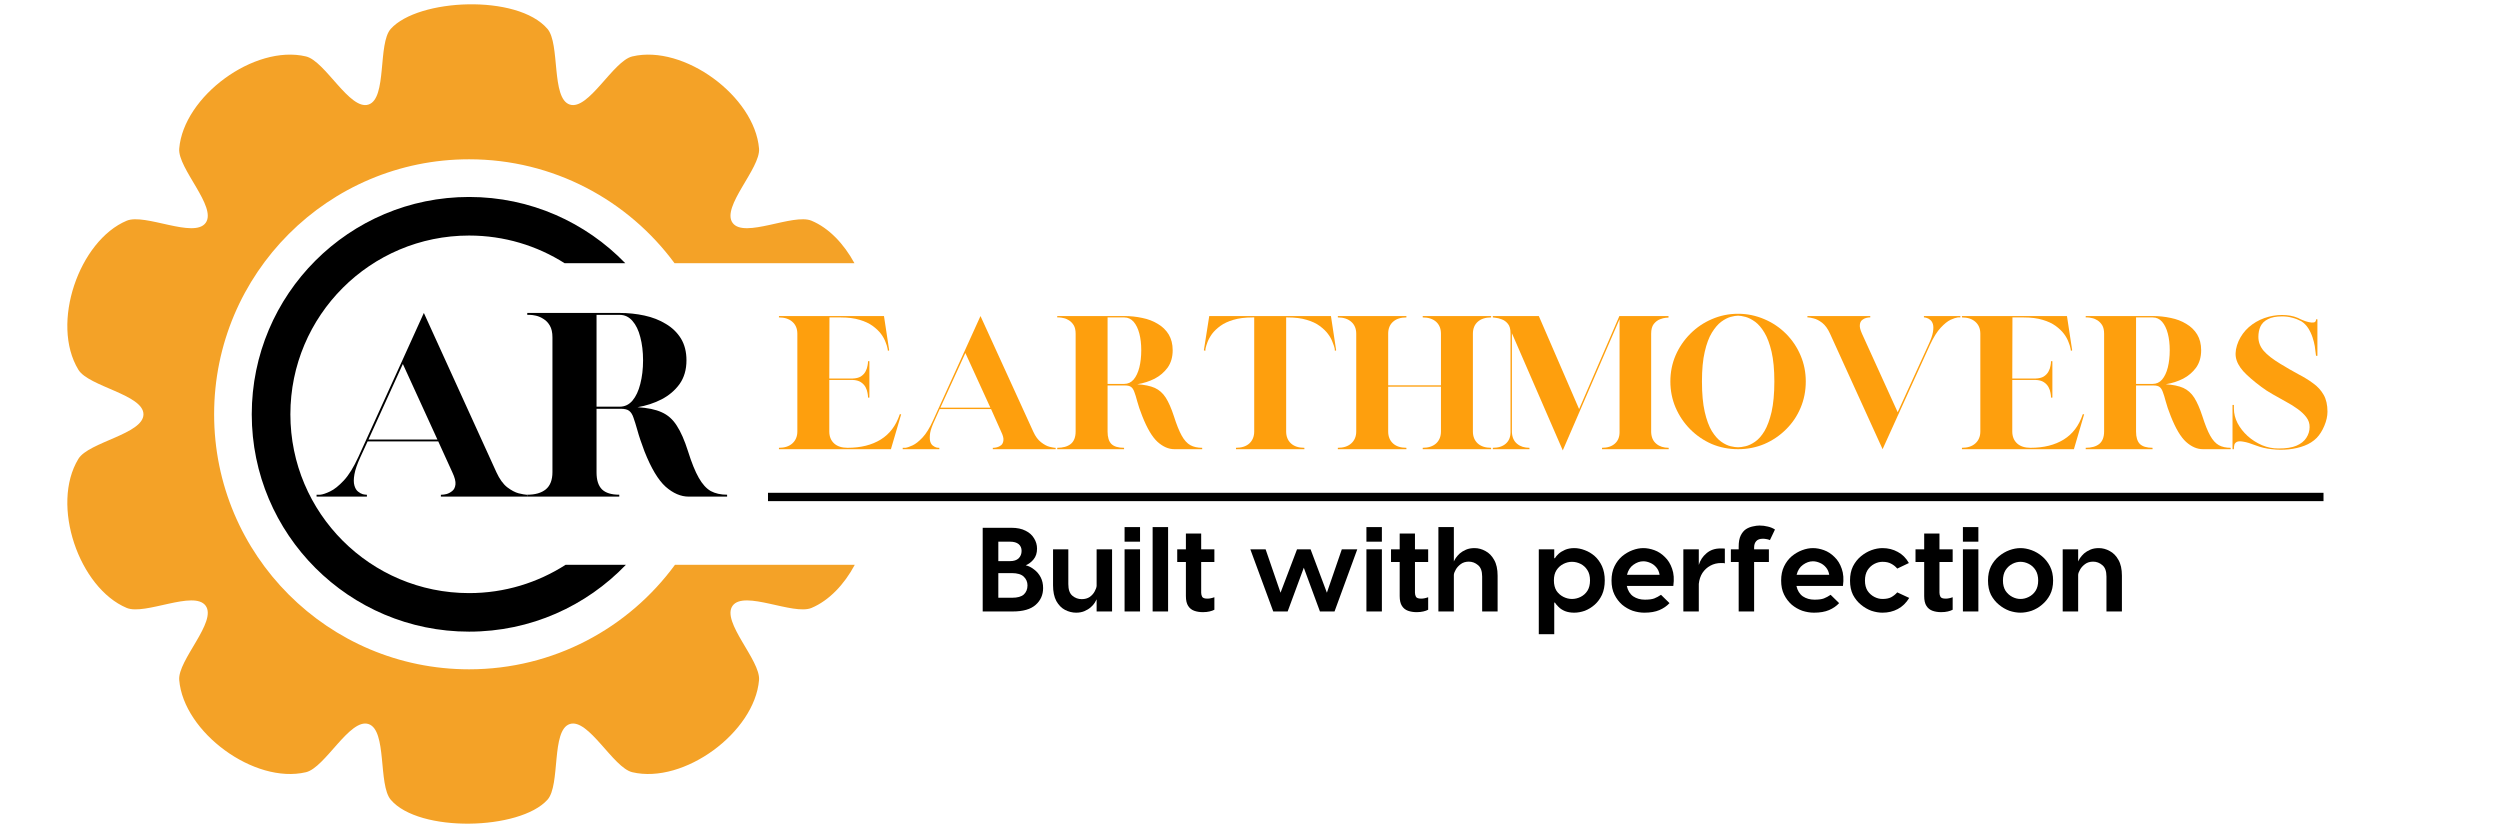 <svg xmlns="http://www.w3.org/2000/svg" xmlns:xlink="http://www.w3.org/1999/xlink" width="300" viewBox="0 0 224.88 75" height="100" preserveAspectRatio="xMidYMid meet"><defs><g></g><clipPath id="8df3141f3e"><path d="M 6 0.02 L 77 0.02 L 77 74.98 L 6 74.98 Z M 6 0.02 " clip-rule="nonzero"></path></clipPath></defs><g clip-path="url(#8df3141f3e)"><path fill="#f4a227" d="M 60.688 50.832 C 56.512 56.531 49.77 60.238 42.16 60.238 C 29.484 60.238 19.211 49.965 19.211 37.289 C 19.211 24.613 29.484 14.336 42.16 14.336 C 49.746 14.336 56.469 18.02 60.648 23.688 L 76.84 23.688 C 75.891 21.945 74.547 20.52 72.973 19.863 C 71.336 19.18 66.918 21.496 65.875 20.059 C 64.832 18.625 68.398 15.145 68.254 13.375 C 67.863 8.676 61.496 3.98 56.848 5.078 C 55.121 5.484 52.906 9.961 51.219 9.41 C 49.531 8.863 50.367 3.945 49.211 2.598 C 46.5 -0.562 37.562 -0.129 35.109 2.598 C 33.926 3.918 34.793 8.863 33.105 9.41 C 31.414 9.961 29.203 5.484 27.473 5.078 C 22.824 3.98 16.457 8.676 16.07 13.375 C 15.922 15.145 19.492 18.625 18.449 20.059 C 17.406 21.496 12.988 19.18 11.348 19.863 C 7.062 21.656 4.465 29.121 6.996 33.277 C 7.918 34.793 12.852 35.512 12.852 37.289 C 12.852 39.062 7.918 39.781 6.996 41.297 C 4.465 45.453 7.062 52.922 11.348 54.715 C 12.988 55.398 17.406 53.082 18.449 54.516 C 19.492 55.953 15.922 59.434 16.07 61.199 C 16.457 65.902 22.824 70.594 27.473 69.5 C 29.203 69.09 31.414 64.617 33.105 65.164 C 34.793 65.715 33.961 70.625 35.109 71.977 C 37.648 74.965 46.734 74.73 49.211 71.977 C 50.398 70.656 49.531 65.715 51.219 65.164 C 52.906 64.617 55.121 69.09 56.848 69.5 C 61.496 70.594 67.863 65.902 68.254 61.199 C 68.398 59.434 64.832 55.953 65.875 54.516 C 66.918 53.082 71.336 55.398 72.973 54.715 C 74.562 54.047 75.922 52.602 76.871 50.832 L 60.688 50.832 " fill-opacity="1" fill-rule="nonzero"></path></g><path fill="#000000" d="M 42.16 21.199 C 45.324 21.199 48.27 22.113 50.754 23.688 L 56.215 23.688 C 52.66 20.016 47.68 17.727 42.16 17.727 C 31.359 17.727 22.598 26.484 22.598 37.289 C 22.598 48.09 31.359 56.848 42.16 56.848 C 47.707 56.848 52.707 54.539 56.27 50.832 L 50.844 50.832 C 48.336 52.441 45.359 53.379 42.16 53.379 C 33.277 53.379 26.074 46.172 26.074 37.289 C 26.074 28.402 33.277 21.199 42.16 21.199 " fill-opacity="1" fill-rule="nonzero"></path><g fill="#000000" fill-opacity="1"><g transform="translate(27.478, 44.696)"><g><path d="M 0.953 -0.172 L 1.281 -0.172 C 1.5 -0.191 1.797 -0.289 2.172 -0.469 C 2.547 -0.645 2.957 -0.973 3.406 -1.453 C 3.852 -1.93 4.289 -2.641 4.719 -3.578 L 8.625 -12.156 L 10.609 -16.531 L 17.141 -2.188 C 17.422 -1.582 17.742 -1.133 18.109 -0.844 C 18.484 -0.562 18.828 -0.379 19.141 -0.297 C 19.461 -0.223 19.691 -0.18 19.828 -0.172 L 19.922 -0.172 L 19.922 0 L 12.141 0 L 12.141 -0.172 L 12.234 -0.172 C 12.336 -0.172 12.477 -0.191 12.656 -0.234 C 12.832 -0.285 13 -0.375 13.156 -0.5 C 13.32 -0.625 13.422 -0.82 13.453 -1.094 C 13.484 -1.363 13.391 -1.727 13.172 -2.188 L 11.906 -4.969 L 5.547 -4.969 L 4.906 -3.578 C 4.613 -2.941 4.43 -2.414 4.359 -2 C 4.285 -1.582 4.285 -1.25 4.359 -1 C 4.43 -0.75 4.539 -0.566 4.688 -0.453 C 4.832 -0.336 4.973 -0.258 5.109 -0.219 C 5.254 -0.188 5.359 -0.172 5.422 -0.172 L 5.484 -0.172 L 5.484 0 L 0.953 0 Z M 11.828 -5.141 L 8.719 -11.938 L 5.625 -5.141 Z M 11.828 -5.141 "></path></g></g></g><g fill="#000000" fill-opacity="1"><g transform="translate(46.441, 44.696)"><g><path d="M 0.953 -0.172 C 1.672 -0.172 2.227 -0.332 2.625 -0.656 C 3.02 -0.988 3.219 -1.504 3.219 -2.203 L 3.219 -14.328 C 3.219 -14.773 3.141 -15.129 2.984 -15.391 C 2.836 -15.648 2.648 -15.848 2.422 -15.984 C 2.203 -16.129 1.977 -16.227 1.75 -16.281 C 1.52 -16.332 1.332 -16.359 1.188 -16.359 L 0.953 -16.359 L 0.953 -16.531 L 9.266 -16.531 C 10.035 -16.531 10.781 -16.453 11.5 -16.297 C 12.219 -16.141 12.859 -15.891 13.422 -15.547 C 13.992 -15.211 14.445 -14.773 14.781 -14.234 C 15.113 -13.691 15.281 -13.035 15.281 -12.266 C 15.281 -11.422 15.07 -10.707 14.656 -10.125 C 14.238 -9.551 13.695 -9.094 13.031 -8.75 C 12.375 -8.414 11.656 -8.18 10.875 -8.047 C 11.781 -7.992 12.504 -7.844 13.047 -7.594 C 13.598 -7.352 14.051 -6.953 14.406 -6.391 C 14.77 -5.836 15.109 -5.066 15.422 -4.078 C 15.742 -3.055 16.066 -2.258 16.391 -1.688 C 16.711 -1.125 17.07 -0.727 17.469 -0.5 C 17.875 -0.281 18.363 -0.172 18.938 -0.172 L 18.938 0 L 15.484 0 C 14.773 0 14.082 -0.297 13.406 -0.891 C 12.738 -1.492 12.102 -2.555 11.5 -4.078 C 11.219 -4.828 11.008 -5.445 10.875 -5.938 C 10.738 -6.426 10.617 -6.812 10.516 -7.094 C 10.422 -7.383 10.289 -7.594 10.125 -7.719 C 9.969 -7.844 9.719 -7.906 9.375 -7.906 L 7.188 -7.906 L 7.188 -2.172 C 7.188 -1.492 7.348 -0.988 7.672 -0.656 C 8.004 -0.332 8.523 -0.172 9.234 -0.172 L 9.234 0 L 0.953 0 Z M 9.266 -8.094 C 9.723 -8.094 10.109 -8.273 10.422 -8.641 C 10.734 -9.016 10.969 -9.516 11.125 -10.141 C 11.289 -10.773 11.375 -11.484 11.375 -12.266 C 11.375 -13.047 11.289 -13.742 11.125 -14.359 C 10.969 -14.973 10.734 -15.457 10.422 -15.812 C 10.109 -16.176 9.723 -16.359 9.266 -16.359 L 7.188 -16.359 L 7.188 -8.094 Z M 9.266 -8.094 "></path></g></g></g><g fill="#fe9f0d" fill-opacity="1"><g transform="translate(69.357, 40.427)"><g><path d="M 0.688 -0.125 C 1.195 -0.125 1.598 -0.254 1.891 -0.516 C 2.191 -0.785 2.344 -1.145 2.344 -1.594 L 2.344 -10.391 C 2.344 -10.848 2.191 -11.207 1.891 -11.469 C 1.598 -11.727 1.195 -11.859 0.688 -11.859 L 0.688 -11.984 L 10.141 -11.984 L 10.609 -8.906 L 10.5 -8.844 L 10.453 -9.094 C 10.43 -9.227 10.375 -9.41 10.281 -9.641 C 10.195 -9.879 10.062 -10.125 9.875 -10.375 C 9.688 -10.625 9.438 -10.863 9.125 -11.094 C 8.812 -11.32 8.422 -11.504 7.953 -11.641 C 7.484 -11.785 6.91 -11.859 6.234 -11.859 L 5.234 -11.859 L 5.219 -6.359 L 7.297 -6.359 C 7.617 -6.367 7.875 -6.43 8.062 -6.547 C 8.25 -6.672 8.391 -6.82 8.484 -7 C 8.578 -7.176 8.633 -7.344 8.656 -7.5 C 8.688 -7.656 8.703 -7.773 8.703 -7.859 L 8.703 -7.922 L 8.828 -7.922 L 8.828 -4.641 L 8.703 -4.641 L 8.703 -4.719 C 8.703 -4.801 8.688 -4.922 8.656 -5.078 C 8.633 -5.234 8.578 -5.398 8.484 -5.578 C 8.391 -5.754 8.25 -5.906 8.062 -6.031 C 7.875 -6.156 7.617 -6.223 7.297 -6.234 L 5.219 -6.234 L 5.219 -1.594 C 5.219 -1.145 5.363 -0.785 5.656 -0.516 C 5.945 -0.254 6.348 -0.125 6.859 -0.125 C 8.055 -0.125 9.055 -0.375 9.859 -0.875 C 10.66 -1.375 11.227 -2.129 11.562 -3.141 L 11.688 -3.141 L 10.766 0 L 0.688 0 Z M 0.688 -0.125 "></path></g></g></g><g fill="#fe9f0d" fill-opacity="1"><g transform="translate(80.496, 40.427)"><g><path d="M 0.688 -0.125 L 0.938 -0.125 C 1.094 -0.145 1.305 -0.219 1.578 -0.344 C 1.848 -0.469 2.145 -0.703 2.469 -1.047 C 2.801 -1.398 3.117 -1.914 3.422 -2.594 L 6.25 -8.812 L 7.688 -11.984 L 12.438 -1.578 C 12.633 -1.148 12.867 -0.832 13.141 -0.625 C 13.41 -0.414 13.66 -0.281 13.891 -0.219 C 14.117 -0.164 14.281 -0.133 14.375 -0.125 L 14.453 -0.125 L 14.453 0 L 8.797 0 L 8.797 -0.125 L 8.875 -0.125 C 8.945 -0.125 9.047 -0.141 9.172 -0.172 C 9.305 -0.203 9.43 -0.266 9.547 -0.359 C 9.66 -0.453 9.727 -0.594 9.75 -0.781 C 9.781 -0.977 9.711 -1.242 9.547 -1.578 L 8.641 -3.609 L 4.016 -3.609 L 3.562 -2.594 C 3.344 -2.133 3.207 -1.754 3.156 -1.453 C 3.113 -1.148 3.113 -0.906 3.156 -0.719 C 3.207 -0.539 3.285 -0.41 3.391 -0.328 C 3.504 -0.242 3.609 -0.188 3.703 -0.156 C 3.805 -0.133 3.883 -0.125 3.938 -0.125 L 3.984 -0.125 L 3.984 0 L 0.688 0 Z M 8.578 -3.734 L 6.328 -8.656 L 4.078 -3.734 Z M 8.578 -3.734 "></path></g></g></g><g fill="#fe9f0d" fill-opacity="1"><g transform="translate(94.403, 40.427)"><g><path d="M 0.688 -0.125 C 1.207 -0.125 1.613 -0.238 1.906 -0.469 C 2.195 -0.707 2.344 -1.082 2.344 -1.594 L 2.344 -10.391 C 2.344 -10.711 2.285 -10.969 2.172 -11.156 C 2.055 -11.344 1.914 -11.488 1.75 -11.594 C 1.594 -11.695 1.43 -11.766 1.266 -11.797 C 1.098 -11.836 0.961 -11.859 0.859 -11.859 L 0.688 -11.859 L 0.688 -11.984 L 6.719 -11.984 C 7.281 -11.984 7.82 -11.926 8.344 -11.812 C 8.863 -11.707 9.328 -11.531 9.734 -11.281 C 10.148 -11.039 10.477 -10.723 10.719 -10.328 C 10.957 -9.93 11.078 -9.457 11.078 -8.906 C 11.078 -8.289 10.926 -7.77 10.625 -7.344 C 10.32 -6.926 9.93 -6.594 9.453 -6.344 C 8.973 -6.102 8.453 -5.938 7.891 -5.844 C 8.547 -5.801 9.07 -5.691 9.469 -5.516 C 9.863 -5.336 10.191 -5.047 10.453 -4.641 C 10.711 -4.234 10.957 -3.676 11.188 -2.969 C 11.426 -2.219 11.66 -1.633 11.891 -1.219 C 12.117 -0.812 12.379 -0.523 12.672 -0.359 C 12.961 -0.203 13.316 -0.125 13.734 -0.125 L 13.734 0 L 11.234 0 C 10.711 0 10.207 -0.219 9.719 -0.656 C 9.238 -1.094 8.781 -1.863 8.344 -2.969 C 8.133 -3.5 7.984 -3.941 7.891 -4.297 C 7.797 -4.66 7.707 -4.945 7.625 -5.156 C 7.551 -5.363 7.457 -5.508 7.344 -5.594 C 7.227 -5.688 7.047 -5.734 6.797 -5.734 L 5.219 -5.734 L 5.219 -1.578 C 5.219 -1.078 5.332 -0.707 5.562 -0.469 C 5.801 -0.238 6.18 -0.125 6.703 -0.125 L 6.703 0 L 0.688 0 Z M 6.719 -5.875 C 7.051 -5.875 7.332 -6.004 7.562 -6.266 C 7.789 -6.535 7.961 -6.898 8.078 -7.359 C 8.191 -7.816 8.25 -8.332 8.25 -8.906 C 8.25 -9.469 8.191 -9.969 8.078 -10.406 C 7.961 -10.852 7.789 -11.207 7.562 -11.469 C 7.332 -11.727 7.051 -11.859 6.719 -11.859 L 5.219 -11.859 L 5.219 -5.875 Z M 6.719 -5.875 "></path></g></g></g><g fill="#fe9f0d" fill-opacity="1"><g transform="translate(107.6, 40.427)"><g><path d="M 3.578 -0.125 C 4.086 -0.125 4.488 -0.254 4.781 -0.516 C 5.07 -0.785 5.219 -1.145 5.219 -1.594 L 5.219 -11.859 L 5.078 -11.859 C 4.398 -11.859 3.82 -11.785 3.344 -11.641 C 2.875 -11.504 2.484 -11.32 2.172 -11.094 C 1.859 -10.863 1.609 -10.625 1.422 -10.375 C 1.242 -10.125 1.109 -9.879 1.016 -9.641 C 0.93 -9.41 0.875 -9.227 0.844 -9.094 L 0.812 -8.844 L 0.688 -8.906 L 1.172 -11.984 L 12.125 -11.984 L 12.594 -8.906 L 12.484 -8.844 L 12.453 -9.094 C 12.422 -9.227 12.359 -9.41 12.266 -9.641 C 12.18 -9.879 12.047 -10.125 11.859 -10.375 C 11.672 -10.625 11.422 -10.863 11.109 -11.094 C 10.805 -11.32 10.414 -11.504 9.938 -11.641 C 9.469 -11.785 8.895 -11.859 8.219 -11.859 L 8.094 -11.859 L 8.094 -1.594 C 8.094 -1.145 8.238 -0.785 8.531 -0.516 C 8.82 -0.254 9.223 -0.125 9.734 -0.125 L 9.734 0 L 3.578 0 Z M 3.578 -0.125 "></path></g></g></g><g fill="#fe9f0d" fill-opacity="1"><g transform="translate(119.657, 40.427)"><g><path d="M 0.688 -0.125 C 1.195 -0.125 1.598 -0.254 1.891 -0.516 C 2.191 -0.785 2.344 -1.145 2.344 -1.594 L 2.344 -10.391 C 2.344 -10.848 2.191 -11.207 1.891 -11.469 C 1.598 -11.727 1.195 -11.859 0.688 -11.859 L 0.688 -11.984 L 6.859 -11.984 L 6.859 -11.859 C 6.348 -11.859 5.945 -11.727 5.656 -11.469 C 5.363 -11.207 5.219 -10.848 5.219 -10.391 L 5.219 -5.75 L 9.969 -5.75 L 9.969 -10.391 C 9.969 -10.848 9.82 -11.207 9.531 -11.469 C 9.238 -11.727 8.836 -11.859 8.328 -11.859 L 8.328 -11.984 L 14.484 -11.984 L 14.484 -11.859 C 13.973 -11.859 13.57 -11.727 13.281 -11.469 C 12.988 -11.207 12.844 -10.848 12.844 -10.391 L 12.844 -1.594 C 12.844 -1.145 12.988 -0.785 13.281 -0.516 C 13.57 -0.254 13.973 -0.125 14.484 -0.125 L 14.484 0 L 8.328 0 L 8.328 -0.125 C 8.836 -0.125 9.238 -0.254 9.531 -0.516 C 9.82 -0.785 9.969 -1.145 9.969 -1.594 L 9.969 -5.625 L 5.219 -5.625 L 5.219 -1.594 C 5.219 -1.145 5.363 -0.785 5.656 -0.516 C 5.945 -0.254 6.348 -0.125 6.859 -0.125 L 6.859 0 L 0.688 0 Z M 0.688 -0.125 "></path></g></g></g><g fill="#fe9f0d" fill-opacity="1"><g transform="translate(133.606, 40.427)"><g><path d="M 2.406 -10.438 L 2.406 -1.531 C 2.426 -1.07 2.582 -0.723 2.875 -0.484 C 3.164 -0.242 3.535 -0.125 3.984 -0.125 L 3.984 0 L 0.688 0 L 0.688 -0.125 C 1.188 -0.125 1.578 -0.25 1.859 -0.5 C 2.141 -0.75 2.281 -1.094 2.281 -1.531 L 2.281 -10.438 C 2.281 -10.812 2.203 -11.094 2.047 -11.281 C 1.891 -11.477 1.703 -11.613 1.484 -11.688 C 1.273 -11.77 1.086 -11.816 0.922 -11.828 C 0.766 -11.848 0.688 -11.859 0.688 -11.859 L 0.688 -11.984 L 4.828 -11.984 L 8.453 -3.609 L 12.078 -11.984 L 16.5 -11.984 L 16.5 -11.844 C 16.5 -11.844 16.422 -11.836 16.266 -11.828 C 16.109 -11.816 15.926 -11.77 15.719 -11.688 C 15.508 -11.602 15.328 -11.461 15.172 -11.266 C 15.016 -11.066 14.938 -10.773 14.938 -10.391 L 14.938 -1.531 C 14.957 -1.07 15.113 -0.723 15.406 -0.484 C 15.695 -0.242 16.066 -0.125 16.516 -0.125 L 16.516 0 L 10.516 0 L 10.516 -0.125 C 11.004 -0.125 11.391 -0.25 11.672 -0.5 C 11.953 -0.75 12.094 -1.094 12.094 -1.531 L 12.094 -11.703 L 6.984 0.109 Z M 2.406 -10.438 "></path></g></g></g><g fill="#fe9f0d" fill-opacity="1"><g transform="translate(149.585, 40.427)"><g><path d="M 6.781 0 C 5.938 0 5.145 -0.156 4.406 -0.469 C 3.676 -0.789 3.031 -1.234 2.469 -1.797 C 1.914 -2.359 1.477 -3.008 1.156 -3.75 C 0.844 -4.488 0.688 -5.27 0.688 -6.094 C 0.688 -6.926 0.844 -7.707 1.156 -8.438 C 1.477 -9.176 1.922 -9.828 2.484 -10.391 C 3.047 -10.953 3.691 -11.391 4.422 -11.703 C 5.16 -12.023 5.945 -12.188 6.781 -12.188 C 7.613 -12.188 8.398 -12.023 9.141 -11.703 C 9.879 -11.391 10.531 -10.953 11.094 -10.391 C 11.656 -9.828 12.094 -9.176 12.406 -8.438 C 12.719 -7.707 12.875 -6.926 12.875 -6.094 C 12.875 -5.25 12.719 -4.457 12.406 -3.719 C 12.094 -2.977 11.656 -2.332 11.094 -1.781 C 10.539 -1.227 9.895 -0.789 9.156 -0.469 C 8.414 -0.156 7.625 0 6.781 0 Z M 6.781 -0.172 C 6.957 -0.172 7.18 -0.203 7.453 -0.266 C 7.723 -0.328 8.008 -0.461 8.312 -0.672 C 8.613 -0.879 8.895 -1.195 9.156 -1.625 C 9.414 -2.062 9.629 -2.641 9.797 -3.359 C 9.961 -4.086 10.047 -5 10.047 -6.094 C 10.047 -7.164 9.961 -8.055 9.797 -8.766 C 9.629 -9.484 9.414 -10.055 9.156 -10.484 C 8.895 -10.922 8.613 -11.25 8.312 -11.469 C 8.008 -11.688 7.723 -11.832 7.453 -11.906 C 7.18 -11.977 6.957 -12.016 6.781 -12.016 C 6.602 -12.016 6.379 -11.977 6.109 -11.906 C 5.848 -11.832 5.566 -11.688 5.266 -11.469 C 4.973 -11.25 4.691 -10.922 4.422 -10.484 C 4.16 -10.055 3.945 -9.484 3.781 -8.766 C 3.613 -8.055 3.531 -7.164 3.531 -6.094 C 3.531 -5 3.613 -4.086 3.781 -3.359 C 3.945 -2.641 4.16 -2.062 4.422 -1.625 C 4.691 -1.195 4.973 -0.879 5.266 -0.672 C 5.566 -0.461 5.848 -0.328 6.109 -0.266 C 6.379 -0.203 6.602 -0.172 6.781 -0.172 Z M 6.781 -0.172 "></path></g></g></g><g fill="#fe9f0d" fill-opacity="1"><g transform="translate(161.92, 40.427)"><g><path d="M 2.719 -10.406 C 2.52 -10.844 2.285 -11.164 2.016 -11.375 C 1.742 -11.582 1.492 -11.711 1.266 -11.766 C 1.035 -11.828 0.867 -11.859 0.766 -11.859 L 0.688 -11.859 L 0.688 -11.984 L 6.344 -11.984 L 6.344 -11.859 L 6.266 -11.859 C 6.203 -11.859 6.102 -11.844 5.969 -11.812 C 5.844 -11.781 5.723 -11.719 5.609 -11.625 C 5.492 -11.531 5.426 -11.383 5.406 -11.188 C 5.383 -11 5.445 -10.738 5.594 -10.406 L 8.812 -3.328 L 11.578 -9.391 C 11.797 -9.848 11.93 -10.227 11.984 -10.531 C 12.035 -10.832 12.035 -11.07 11.984 -11.25 C 11.93 -11.426 11.848 -11.555 11.734 -11.641 C 11.629 -11.734 11.523 -11.789 11.422 -11.812 C 11.328 -11.844 11.254 -11.859 11.203 -11.859 L 11.172 -11.859 L 11.172 -11.984 L 14.453 -11.984 L 14.453 -11.859 L 14.219 -11.859 C 14.051 -11.836 13.832 -11.766 13.562 -11.641 C 13.301 -11.516 13.008 -11.281 12.688 -10.938 C 12.363 -10.594 12.039 -10.078 11.719 -9.391 L 8.891 -3.172 L 7.453 0 Z M 2.719 -10.406 "></path></g></g></g><g fill="#fe9f0d" fill-opacity="1"><g transform="translate(175.826, 40.427)"><g><path d="M 0.688 -0.125 C 1.195 -0.125 1.598 -0.254 1.891 -0.516 C 2.191 -0.785 2.344 -1.145 2.344 -1.594 L 2.344 -10.391 C 2.344 -10.848 2.191 -11.207 1.891 -11.469 C 1.598 -11.727 1.195 -11.859 0.688 -11.859 L 0.688 -11.984 L 10.141 -11.984 L 10.609 -8.906 L 10.5 -8.844 L 10.453 -9.094 C 10.43 -9.227 10.375 -9.41 10.281 -9.641 C 10.195 -9.879 10.062 -10.125 9.875 -10.375 C 9.688 -10.625 9.438 -10.863 9.125 -11.094 C 8.812 -11.32 8.422 -11.504 7.953 -11.641 C 7.484 -11.785 6.91 -11.859 6.234 -11.859 L 5.234 -11.859 L 5.219 -6.359 L 7.297 -6.359 C 7.617 -6.367 7.875 -6.43 8.062 -6.547 C 8.25 -6.672 8.391 -6.82 8.484 -7 C 8.578 -7.176 8.633 -7.344 8.656 -7.5 C 8.688 -7.656 8.703 -7.773 8.703 -7.859 L 8.703 -7.922 L 8.828 -7.922 L 8.828 -4.641 L 8.703 -4.641 L 8.703 -4.719 C 8.703 -4.801 8.688 -4.922 8.656 -5.078 C 8.633 -5.234 8.578 -5.398 8.484 -5.578 C 8.391 -5.754 8.25 -5.906 8.062 -6.031 C 7.875 -6.156 7.617 -6.223 7.297 -6.234 L 5.219 -6.234 L 5.219 -1.594 C 5.219 -1.145 5.363 -0.785 5.656 -0.516 C 5.945 -0.254 6.348 -0.125 6.859 -0.125 C 8.055 -0.125 9.055 -0.375 9.859 -0.875 C 10.66 -1.375 11.227 -2.129 11.562 -3.141 L 11.688 -3.141 L 10.766 0 L 0.688 0 Z M 0.688 -0.125 "></path></g></g></g><g fill="#fe9f0d" fill-opacity="1"><g transform="translate(186.966, 40.427)"><g><path d="M 0.688 -0.125 C 1.207 -0.125 1.613 -0.238 1.906 -0.469 C 2.195 -0.707 2.344 -1.082 2.344 -1.594 L 2.344 -10.391 C 2.344 -10.711 2.285 -10.969 2.172 -11.156 C 2.055 -11.344 1.914 -11.488 1.75 -11.594 C 1.594 -11.695 1.43 -11.766 1.266 -11.797 C 1.098 -11.836 0.961 -11.859 0.859 -11.859 L 0.688 -11.859 L 0.688 -11.984 L 6.719 -11.984 C 7.281 -11.984 7.82 -11.926 8.344 -11.812 C 8.863 -11.707 9.328 -11.531 9.734 -11.281 C 10.148 -11.039 10.477 -10.723 10.719 -10.328 C 10.957 -9.93 11.078 -9.457 11.078 -8.906 C 11.078 -8.289 10.926 -7.77 10.625 -7.344 C 10.32 -6.926 9.93 -6.594 9.453 -6.344 C 8.973 -6.102 8.453 -5.938 7.891 -5.844 C 8.547 -5.801 9.07 -5.691 9.469 -5.516 C 9.863 -5.336 10.191 -5.047 10.453 -4.641 C 10.711 -4.234 10.957 -3.676 11.188 -2.969 C 11.426 -2.219 11.66 -1.633 11.891 -1.219 C 12.117 -0.812 12.379 -0.523 12.672 -0.359 C 12.961 -0.203 13.316 -0.125 13.734 -0.125 L 13.734 0 L 11.234 0 C 10.711 0 10.207 -0.219 9.719 -0.656 C 9.238 -1.094 8.781 -1.863 8.344 -2.969 C 8.133 -3.5 7.984 -3.941 7.891 -4.297 C 7.797 -4.66 7.707 -4.945 7.625 -5.156 C 7.551 -5.363 7.457 -5.508 7.344 -5.594 C 7.227 -5.688 7.047 -5.734 6.797 -5.734 L 5.219 -5.734 L 5.219 -1.578 C 5.219 -1.078 5.332 -0.707 5.562 -0.469 C 5.801 -0.238 6.18 -0.125 6.703 -0.125 L 6.703 0 L 0.688 0 Z M 6.719 -5.875 C 7.051 -5.875 7.332 -6.004 7.562 -6.266 C 7.789 -6.535 7.961 -6.898 8.078 -7.359 C 8.191 -7.816 8.25 -8.332 8.25 -8.906 C 8.25 -9.469 8.191 -9.969 8.078 -10.406 C 7.961 -10.852 7.789 -11.207 7.562 -11.469 C 7.332 -11.727 7.051 -11.859 6.719 -11.859 L 5.219 -11.859 L 5.219 -5.875 Z M 6.719 -5.875 "></path></g></g></g><g fill="#fe9f0d" fill-opacity="1"><g transform="translate(200.163, 40.427)"><g><path d="M 2.828 -0.328 C 2.348 -0.516 1.973 -0.629 1.703 -0.672 C 1.441 -0.723 1.25 -0.723 1.125 -0.672 C 1 -0.617 0.914 -0.535 0.875 -0.422 C 0.844 -0.305 0.828 -0.172 0.828 -0.016 L 0.828 0 L 0.703 0 L 0.703 -3.984 L 0.828 -3.984 L 0.828 -3.656 C 0.828 -3.207 0.938 -2.77 1.156 -2.344 C 1.383 -1.914 1.688 -1.531 2.062 -1.188 C 2.445 -0.844 2.879 -0.566 3.359 -0.359 C 3.836 -0.16 4.332 -0.062 4.844 -0.062 C 5.52 -0.062 6.055 -0.145 6.453 -0.312 C 6.859 -0.488 7.156 -0.723 7.344 -1.016 C 7.539 -1.316 7.641 -1.641 7.641 -1.984 C 7.648 -2.305 7.555 -2.598 7.359 -2.859 C 7.172 -3.117 6.91 -3.367 6.578 -3.609 C 6.254 -3.848 5.895 -4.07 5.5 -4.281 C 5.102 -4.5 4.711 -4.719 4.328 -4.938 C 3.941 -5.156 3.598 -5.379 3.297 -5.609 C 2.598 -6.129 2.055 -6.598 1.672 -7.016 C 1.297 -7.441 1.07 -7.867 1 -8.297 C 0.938 -8.723 1.02 -9.203 1.25 -9.734 C 1.469 -10.211 1.773 -10.629 2.172 -10.984 C 2.578 -11.336 3.039 -11.609 3.562 -11.797 C 4.082 -11.984 4.617 -12.078 5.172 -12.078 C 5.422 -12.078 5.664 -12.055 5.906 -12.016 C 6.145 -11.973 6.375 -11.906 6.594 -11.812 C 6.707 -11.75 6.852 -11.68 7.031 -11.609 C 7.207 -11.535 7.383 -11.477 7.562 -11.438 C 7.738 -11.395 7.891 -11.383 8.016 -11.406 C 8.141 -11.426 8.207 -11.504 8.219 -11.641 L 8.219 -11.688 L 8.344 -11.688 L 8.344 -8.406 L 8.219 -8.406 C 8.219 -8.406 8.207 -8.484 8.188 -8.641 C 8.176 -8.805 8.148 -9.016 8.109 -9.266 C 8.066 -9.516 8 -9.781 7.906 -10.062 C 7.812 -10.352 7.68 -10.629 7.516 -10.891 C 7.348 -11.148 7.141 -11.359 6.891 -11.516 C 6.648 -11.648 6.383 -11.754 6.094 -11.828 C 5.801 -11.91 5.492 -11.953 5.172 -11.953 C 4.629 -11.953 4.203 -11.867 3.891 -11.703 C 3.578 -11.547 3.352 -11.328 3.219 -11.047 C 3.094 -10.773 3.031 -10.461 3.031 -10.109 C 3.031 -9.641 3.191 -9.219 3.516 -8.844 C 3.836 -8.477 4.332 -8.094 5 -7.688 C 5.582 -7.332 6.125 -7.02 6.625 -6.75 C 7.133 -6.488 7.582 -6.211 7.969 -5.922 C 8.363 -5.641 8.676 -5.297 8.906 -4.891 C 9.133 -4.492 9.25 -3.988 9.25 -3.375 C 9.25 -2.977 9.156 -2.555 8.969 -2.109 C 8.781 -1.66 8.551 -1.297 8.281 -1.016 C 7.977 -0.711 7.609 -0.477 7.172 -0.312 C 6.734 -0.145 6.258 -0.035 5.75 0.016 C 5.25 0.066 4.742 0.062 4.234 0 C 3.734 -0.051 3.266 -0.16 2.828 -0.328 Z M 2.828 -0.328 "></path></g></g></g><g fill="#000000" fill-opacity="1"><g transform="translate(87.742, 55.032)"><g><path d="M 4.516 -4.156 C 4.797 -4.082 5.051 -3.953 5.281 -3.766 C 5.52 -3.586 5.711 -3.359 5.859 -3.078 C 6.004 -2.797 6.078 -2.473 6.078 -2.109 C 6.078 -1.492 5.852 -0.988 5.406 -0.594 C 4.957 -0.195 4.27 0 3.344 0 L 0.641 0 L 0.641 -7.531 L 3.234 -7.531 C 3.742 -7.531 4.164 -7.441 4.5 -7.266 C 4.844 -7.098 5.098 -6.867 5.266 -6.578 C 5.441 -6.297 5.531 -5.988 5.531 -5.656 C 5.531 -5.258 5.426 -4.938 5.219 -4.688 C 5.02 -4.445 4.785 -4.27 4.516 -4.156 Z M 3.109 -6.281 L 2.047 -6.281 L 2.047 -4.531 L 3.109 -4.531 C 3.441 -4.531 3.695 -4.613 3.875 -4.781 C 4.051 -4.957 4.141 -5.18 4.141 -5.453 C 4.141 -5.711 4.051 -5.914 3.875 -6.062 C 3.695 -6.207 3.441 -6.281 3.109 -6.281 Z M 3.281 -1.234 C 3.77 -1.234 4.125 -1.332 4.344 -1.531 C 4.562 -1.738 4.672 -2.008 4.672 -2.344 C 4.672 -2.656 4.562 -2.914 4.344 -3.125 C 4.125 -3.344 3.758 -3.453 3.25 -3.453 L 2.047 -3.453 L 2.047 -1.234 Z M 3.281 -1.234 "></path></g></g></g><g fill="#000000" fill-opacity="1"><g transform="translate(94.198, 55.032)"><g><path d="M 5.828 -5.594 L 5.828 0 L 4.438 0 L 4.438 -1.094 C 4.406 -1.02 4.348 -0.914 4.266 -0.781 C 4.18 -0.645 4.062 -0.508 3.906 -0.375 C 3.75 -0.238 3.562 -0.125 3.344 -0.031 C 3.125 0.062 2.875 0.109 2.594 0.109 C 2.25 0.109 1.914 0.023 1.594 -0.141 C 1.281 -0.305 1.02 -0.57 0.812 -0.938 C 0.613 -1.312 0.516 -1.785 0.516 -2.359 L 0.516 -5.594 L 1.891 -5.594 L 1.891 -2.469 C 1.891 -1.977 2.008 -1.629 2.25 -1.422 C 2.5 -1.211 2.781 -1.109 3.094 -1.109 C 3.383 -1.109 3.629 -1.176 3.828 -1.312 C 4.023 -1.457 4.172 -1.625 4.266 -1.812 C 4.367 -2 4.426 -2.16 4.438 -2.297 L 4.438 -5.594 Z M 5.828 -5.594 "></path></g></g></g><g fill="#000000" fill-opacity="1"><g transform="translate(100.59, 55.032)"><g><path d="M 0.562 -6.281 L 0.562 -7.594 L 1.953 -7.594 L 1.953 -6.281 Z M 0.562 0 L 0.562 -5.594 L 1.953 -5.594 L 1.953 0 Z M 0.562 0 "></path></g></g></g><g fill="#000000" fill-opacity="1"><g transform="translate(103.115, 55.032)"><g><path d="M 0.562 0 L 0.562 -7.594 L 1.953 -7.594 L 1.953 0 Z M 0.562 0 "></path></g></g></g><g fill="#000000" fill-opacity="1"><g transform="translate(105.64, 55.032)"><g><path d="M 3.594 -4.453 L 2.406 -4.453 L 2.406 -1.688 C 2.406 -1.551 2.438 -1.426 2.5 -1.312 C 2.57 -1.207 2.723 -1.156 2.953 -1.156 C 3.066 -1.156 3.172 -1.164 3.266 -1.188 C 3.367 -1.207 3.477 -1.238 3.594 -1.281 L 3.594 -0.156 C 3.477 -0.094 3.332 -0.039 3.156 0 C 2.988 0.039 2.789 0.062 2.562 0.062 C 2.27 0.062 2.008 0.02 1.781 -0.062 C 1.551 -0.145 1.367 -0.289 1.234 -0.5 C 1.098 -0.707 1.031 -1.004 1.031 -1.391 L 1.031 -4.453 L 0.25 -4.453 L 0.25 -5.594 L 1.031 -5.594 L 1.031 -7.016 L 2.406 -7.016 L 2.406 -5.594 L 3.594 -5.594 Z M 3.594 -4.453 "></path></g></g></g><g fill="#000000" fill-opacity="1"><g transform="translate(109.593, 55.032)"><g></g></g></g><g fill="#000000" fill-opacity="1"><g transform="translate(112.204, 55.032)"><g><path d="M 8.5 -5.594 L 9.891 -5.594 L 7.844 0 L 6.531 0 L 5.078 -3.938 L 3.625 0 L 2.328 0 L 0.266 -5.594 L 1.641 -5.594 L 2.984 -1.688 L 4.469 -5.594 L 5.688 -5.594 L 7.156 -1.688 Z M 8.5 -5.594 "></path></g></g></g><g fill="#000000" fill-opacity="1"><g transform="translate(122.356, 55.032)"><g><path d="M 0.562 -6.281 L 0.562 -7.594 L 1.953 -7.594 L 1.953 -6.281 Z M 0.562 0 L 0.562 -5.594 L 1.953 -5.594 L 1.953 0 Z M 0.562 0 "></path></g></g></g><g fill="#000000" fill-opacity="1"><g transform="translate(124.881, 55.032)"><g><path d="M 3.594 -4.453 L 2.406 -4.453 L 2.406 -1.688 C 2.406 -1.551 2.438 -1.426 2.5 -1.312 C 2.57 -1.207 2.723 -1.156 2.953 -1.156 C 3.066 -1.156 3.172 -1.164 3.266 -1.188 C 3.367 -1.207 3.477 -1.238 3.594 -1.281 L 3.594 -0.156 C 3.477 -0.094 3.332 -0.039 3.156 0 C 2.988 0.039 2.789 0.062 2.562 0.062 C 2.27 0.062 2.008 0.02 1.781 -0.062 C 1.551 -0.145 1.367 -0.289 1.234 -0.5 C 1.098 -0.707 1.031 -1.004 1.031 -1.391 L 1.031 -4.453 L 0.25 -4.453 L 0.25 -5.594 L 1.031 -5.594 L 1.031 -7.016 L 2.406 -7.016 L 2.406 -5.594 L 3.594 -5.594 Z M 3.594 -4.453 "></path></g></g></g><g fill="#000000" fill-opacity="1"><g transform="translate(128.834, 55.032)"><g><path d="M 3.812 -5.703 C 4.156 -5.703 4.484 -5.613 4.797 -5.438 C 5.117 -5.27 5.379 -5.004 5.578 -4.641 C 5.785 -4.285 5.891 -3.812 5.891 -3.219 L 5.891 0 L 4.5 0 L 4.5 -3.141 C 4.5 -3.629 4.375 -3.973 4.125 -4.172 C 3.883 -4.379 3.609 -4.484 3.297 -4.484 C 3.016 -4.484 2.773 -4.41 2.578 -4.266 C 2.379 -4.117 2.227 -3.953 2.125 -3.766 C 2.02 -3.586 1.961 -3.43 1.953 -3.297 L 1.953 0 L 0.562 0 L 0.562 -7.594 L 1.953 -7.594 L 1.953 -4.5 C 1.984 -4.57 2.039 -4.676 2.125 -4.812 C 2.219 -4.945 2.336 -5.082 2.484 -5.219 C 2.641 -5.352 2.828 -5.469 3.047 -5.562 C 3.266 -5.656 3.52 -5.703 3.812 -5.703 Z M 3.812 -5.703 "></path></g></g></g><g fill="#000000" fill-opacity="1"><g transform="translate(135.259, 55.032)"><g></g></g></g><g fill="#000000" fill-opacity="1"><g transform="translate(137.869, 55.032)"><g><path d="M 3.75 -5.703 C 4.062 -5.703 4.379 -5.641 4.703 -5.516 C 5.023 -5.398 5.32 -5.223 5.594 -4.984 C 5.863 -4.742 6.082 -4.441 6.25 -4.078 C 6.414 -3.711 6.5 -3.285 6.5 -2.797 C 6.5 -2.297 6.414 -1.863 6.25 -1.5 C 6.082 -1.145 5.863 -0.848 5.594 -0.609 C 5.32 -0.367 5.023 -0.188 4.703 -0.062 C 4.379 0.051 4.062 0.109 3.75 0.109 C 3.438 0.109 3.16 0.062 2.922 -0.031 C 2.68 -0.133 2.488 -0.258 2.344 -0.406 C 2.195 -0.551 2.086 -0.68 2.016 -0.797 L 1.953 -0.797 L 1.953 2.047 L 0.562 2.047 L 0.562 -5.594 L 1.953 -5.594 L 1.953 -4.797 L 2.016 -4.797 C 2.086 -4.922 2.195 -5.051 2.344 -5.188 C 2.488 -5.32 2.68 -5.441 2.922 -5.547 C 3.16 -5.648 3.438 -5.703 3.75 -5.703 Z M 3.547 -1.125 C 3.816 -1.125 4.078 -1.188 4.328 -1.312 C 4.578 -1.438 4.781 -1.617 4.938 -1.859 C 5.094 -2.109 5.172 -2.422 5.172 -2.797 C 5.172 -3.172 5.094 -3.477 4.938 -3.719 C 4.781 -3.969 4.578 -4.156 4.328 -4.281 C 4.078 -4.406 3.816 -4.469 3.547 -4.469 C 3.285 -4.469 3.031 -4.406 2.781 -4.281 C 2.531 -4.156 2.32 -3.969 2.156 -3.719 C 2 -3.477 1.922 -3.172 1.922 -2.797 C 1.922 -2.422 2 -2.109 2.156 -1.859 C 2.32 -1.617 2.531 -1.438 2.781 -1.312 C 3.031 -1.188 3.285 -1.125 3.547 -1.125 Z M 3.547 -1.125 "></path></g></g></g><g fill="#000000" fill-opacity="1"><g transform="translate(144.68, 55.032)"><g><path d="M 3.156 -5.703 C 3.477 -5.703 3.812 -5.641 4.156 -5.516 C 4.5 -5.391 4.812 -5.188 5.094 -4.906 C 5.383 -4.633 5.602 -4.281 5.75 -3.844 C 5.906 -3.414 5.941 -2.898 5.859 -2.297 L 1.672 -2.297 C 1.766 -1.879 1.957 -1.566 2.25 -1.359 C 2.551 -1.16 2.898 -1.062 3.297 -1.062 C 3.66 -1.062 3.941 -1.098 4.141 -1.172 C 4.348 -1.254 4.551 -1.363 4.75 -1.5 L 5.516 -0.75 C 5.273 -0.488 4.973 -0.281 4.609 -0.125 C 4.242 0.031 3.789 0.109 3.25 0.109 C 2.906 0.109 2.555 0.051 2.203 -0.062 C 1.859 -0.188 1.539 -0.367 1.25 -0.609 C 0.969 -0.859 0.738 -1.16 0.562 -1.516 C 0.383 -1.879 0.297 -2.301 0.297 -2.781 C 0.297 -3.27 0.383 -3.695 0.562 -4.062 C 0.738 -4.426 0.969 -4.727 1.25 -4.969 C 1.539 -5.207 1.852 -5.391 2.188 -5.516 C 2.52 -5.641 2.844 -5.703 3.156 -5.703 Z M 3.156 -4.516 C 2.852 -4.516 2.555 -4.41 2.266 -4.203 C 1.984 -4.004 1.789 -3.703 1.688 -3.297 L 4.625 -3.297 C 4.582 -3.566 4.484 -3.789 4.328 -3.969 C 4.172 -4.156 3.988 -4.289 3.781 -4.375 C 3.57 -4.469 3.363 -4.516 3.156 -4.516 Z M 3.156 -4.516 "></path></g></g></g><g fill="#000000" fill-opacity="1"><g transform="translate(150.879, 55.032)"><g><path d="M 3.906 -5.672 C 3.977 -5.672 4.047 -5.672 4.109 -5.672 C 4.172 -5.672 4.234 -5.664 4.297 -5.656 L 4.297 -4.328 C 4.242 -4.348 4.188 -4.359 4.125 -4.359 C 4.062 -4.359 4.004 -4.359 3.953 -4.359 C 3.609 -4.359 3.289 -4.281 3 -4.125 C 2.707 -3.969 2.469 -3.75 2.281 -3.469 C 2.102 -3.188 1.992 -2.859 1.953 -2.484 L 1.953 0 L 0.562 0 L 0.562 -5.594 L 1.953 -5.594 L 1.953 -4.188 C 2.078 -4.602 2.305 -4.953 2.641 -5.234 C 2.973 -5.523 3.395 -5.672 3.906 -5.672 Z M 3.906 -5.672 "></path></g></g></g><g fill="#000000" fill-opacity="1"><g transform="translate(155.499, 55.032)"><g><path d="M 3.109 -6.547 C 2.828 -6.547 2.625 -6.473 2.5 -6.328 C 2.375 -6.191 2.312 -6.004 2.312 -5.766 L 2.312 -5.594 L 3.641 -5.594 L 3.641 -4.453 L 2.312 -4.453 L 2.312 0 L 0.922 0 L 0.922 -4.453 L 0.219 -4.453 L 0.219 -5.594 L 0.922 -5.594 L 0.922 -5.844 C 0.922 -6.258 0.984 -6.594 1.109 -6.844 C 1.234 -7.094 1.391 -7.281 1.578 -7.406 C 1.773 -7.531 1.984 -7.613 2.203 -7.656 C 2.422 -7.707 2.617 -7.734 2.797 -7.734 C 3.055 -7.734 3.305 -7.703 3.547 -7.641 C 3.785 -7.586 4 -7.5 4.188 -7.375 L 3.734 -6.422 C 3.617 -6.473 3.508 -6.504 3.406 -6.516 C 3.301 -6.535 3.203 -6.547 3.109 -6.547 Z M 3.109 -6.547 "></path></g></g></g><g fill="#000000" fill-opacity="1"><g transform="translate(159.946, 55.032)"><g><path d="M 3.156 -5.703 C 3.477 -5.703 3.812 -5.641 4.156 -5.516 C 4.5 -5.391 4.812 -5.188 5.094 -4.906 C 5.383 -4.633 5.602 -4.281 5.75 -3.844 C 5.906 -3.414 5.941 -2.898 5.859 -2.297 L 1.672 -2.297 C 1.766 -1.879 1.957 -1.566 2.25 -1.359 C 2.551 -1.16 2.898 -1.062 3.297 -1.062 C 3.66 -1.062 3.941 -1.098 4.141 -1.172 C 4.348 -1.254 4.551 -1.363 4.75 -1.5 L 5.516 -0.75 C 5.273 -0.488 4.973 -0.281 4.609 -0.125 C 4.242 0.031 3.789 0.109 3.25 0.109 C 2.906 0.109 2.555 0.051 2.203 -0.062 C 1.859 -0.188 1.539 -0.367 1.25 -0.609 C 0.969 -0.859 0.738 -1.16 0.562 -1.516 C 0.383 -1.879 0.297 -2.301 0.297 -2.781 C 0.297 -3.27 0.383 -3.695 0.562 -4.062 C 0.738 -4.426 0.969 -4.727 1.25 -4.969 C 1.539 -5.207 1.852 -5.391 2.188 -5.516 C 2.52 -5.641 2.844 -5.703 3.156 -5.703 Z M 3.156 -4.516 C 2.852 -4.516 2.555 -4.41 2.266 -4.203 C 1.984 -4.004 1.789 -3.703 1.688 -3.297 L 4.625 -3.297 C 4.582 -3.566 4.484 -3.789 4.328 -3.969 C 4.172 -4.156 3.988 -4.289 3.781 -4.375 C 3.57 -4.469 3.363 -4.516 3.156 -4.516 Z M 3.156 -4.516 "></path></g></g></g><g fill="#000000" fill-opacity="1"><g transform="translate(166.145, 55.032)"><g><path d="M 3.219 0.109 C 2.895 0.109 2.562 0.051 2.219 -0.062 C 1.883 -0.188 1.57 -0.367 1.281 -0.609 C 0.988 -0.848 0.75 -1.145 0.562 -1.5 C 0.383 -1.863 0.297 -2.289 0.297 -2.781 C 0.297 -3.27 0.383 -3.695 0.562 -4.062 C 0.75 -4.426 0.988 -4.727 1.281 -4.969 C 1.57 -5.207 1.883 -5.391 2.219 -5.516 C 2.562 -5.641 2.895 -5.703 3.219 -5.703 C 3.727 -5.703 4.188 -5.586 4.594 -5.359 C 5.008 -5.141 5.344 -4.805 5.594 -4.359 L 4.547 -3.859 C 4.391 -4.047 4.207 -4.191 4 -4.297 C 3.801 -4.41 3.539 -4.469 3.219 -4.469 C 2.969 -4.469 2.723 -4.406 2.484 -4.281 C 2.242 -4.156 2.039 -3.969 1.875 -3.719 C 1.719 -3.469 1.641 -3.156 1.641 -2.781 C 1.641 -2.414 1.719 -2.109 1.875 -1.859 C 2.039 -1.617 2.242 -1.438 2.484 -1.312 C 2.723 -1.188 2.969 -1.125 3.219 -1.125 C 3.539 -1.125 3.801 -1.176 4 -1.281 C 4.207 -1.395 4.391 -1.539 4.547 -1.719 L 5.625 -1.219 C 5.352 -0.77 5.008 -0.438 4.594 -0.219 C 4.188 0 3.727 0.109 3.219 0.109 Z M 3.219 0.109 "></path></g></g></g><g fill="#000000" fill-opacity="1"><g transform="translate(172.086, 55.032)"><g><path d="M 3.594 -4.453 L 2.406 -4.453 L 2.406 -1.688 C 2.406 -1.551 2.438 -1.426 2.5 -1.312 C 2.57 -1.207 2.723 -1.156 2.953 -1.156 C 3.066 -1.156 3.172 -1.164 3.266 -1.188 C 3.367 -1.207 3.477 -1.238 3.594 -1.281 L 3.594 -0.156 C 3.477 -0.094 3.332 -0.039 3.156 0 C 2.988 0.039 2.789 0.062 2.562 0.062 C 2.27 0.062 2.008 0.02 1.781 -0.062 C 1.551 -0.145 1.367 -0.289 1.234 -0.5 C 1.098 -0.707 1.031 -1.004 1.031 -1.391 L 1.031 -4.453 L 0.25 -4.453 L 0.25 -5.594 L 1.031 -5.594 L 1.031 -7.016 L 2.406 -7.016 L 2.406 -5.594 L 3.594 -5.594 Z M 3.594 -4.453 "></path></g></g></g><g fill="#000000" fill-opacity="1"><g transform="translate(176.04, 55.032)"><g><path d="M 0.562 -6.281 L 0.562 -7.594 L 1.953 -7.594 L 1.953 -6.281 Z M 0.562 0 L 0.562 -5.594 L 1.953 -5.594 L 1.953 0 Z M 0.562 0 "></path></g></g></g><g fill="#000000" fill-opacity="1"><g transform="translate(178.564, 55.032)"><g><path d="M 3.219 0.109 C 2.895 0.109 2.562 0.051 2.219 -0.062 C 1.883 -0.188 1.57 -0.367 1.281 -0.609 C 0.988 -0.848 0.75 -1.145 0.562 -1.5 C 0.383 -1.863 0.297 -2.289 0.297 -2.781 C 0.297 -3.27 0.383 -3.695 0.562 -4.062 C 0.75 -4.426 0.988 -4.727 1.281 -4.969 C 1.57 -5.207 1.883 -5.391 2.219 -5.516 C 2.562 -5.641 2.895 -5.703 3.219 -5.703 C 3.539 -5.703 3.875 -5.641 4.219 -5.516 C 4.562 -5.391 4.875 -5.207 5.156 -4.969 C 5.445 -4.727 5.688 -4.426 5.875 -4.062 C 6.062 -3.695 6.156 -3.27 6.156 -2.781 C 6.156 -2.289 6.062 -1.863 5.875 -1.5 C 5.688 -1.145 5.445 -0.848 5.156 -0.609 C 4.875 -0.367 4.562 -0.188 4.219 -0.062 C 3.875 0.051 3.539 0.109 3.219 0.109 Z M 3.219 -1.125 C 3.477 -1.125 3.727 -1.188 3.969 -1.312 C 4.219 -1.438 4.422 -1.617 4.578 -1.859 C 4.734 -2.109 4.812 -2.414 4.812 -2.781 C 4.812 -3.156 4.734 -3.469 4.578 -3.719 C 4.422 -3.969 4.219 -4.156 3.969 -4.281 C 3.727 -4.406 3.477 -4.469 3.219 -4.469 C 2.969 -4.469 2.723 -4.406 2.484 -4.281 C 2.242 -4.156 2.039 -3.969 1.875 -3.719 C 1.719 -3.469 1.641 -3.156 1.641 -2.781 C 1.641 -2.414 1.719 -2.109 1.875 -1.859 C 2.039 -1.617 2.242 -1.438 2.484 -1.312 C 2.723 -1.188 2.969 -1.125 3.219 -1.125 Z M 3.219 -1.125 "></path></g></g></g><g fill="#000000" fill-opacity="1"><g transform="translate(185.021, 55.032)"><g><path d="M 0.562 0 L 0.562 -5.594 L 1.953 -5.594 L 1.953 -4.5 C 1.984 -4.57 2.039 -4.676 2.125 -4.812 C 2.219 -4.945 2.336 -5.082 2.484 -5.219 C 2.641 -5.352 2.828 -5.469 3.047 -5.562 C 3.266 -5.656 3.52 -5.703 3.812 -5.703 C 4.156 -5.703 4.484 -5.613 4.797 -5.438 C 5.117 -5.27 5.379 -5.004 5.578 -4.641 C 5.785 -4.285 5.891 -3.812 5.891 -3.219 L 5.891 0 L 4.5 0 L 4.5 -3.141 C 4.5 -3.629 4.375 -3.973 4.125 -4.172 C 3.883 -4.379 3.609 -4.484 3.297 -4.484 C 3.016 -4.484 2.773 -4.41 2.578 -4.266 C 2.379 -4.117 2.227 -3.953 2.125 -3.766 C 2.02 -3.586 1.961 -3.43 1.953 -3.297 L 1.953 0 Z M 0.562 0 "></path></g></g></g><path stroke-linecap="butt" transform="matrix(0.75, 0, -0, 0.75, 69.06, 44.351)" fill="none" stroke-linejoin="miter" d="M -0.001 0.501 L 186.661 0.501 " stroke="#000000" stroke-width="1" stroke-opacity="1" stroke-miterlimit="4"></path></svg>